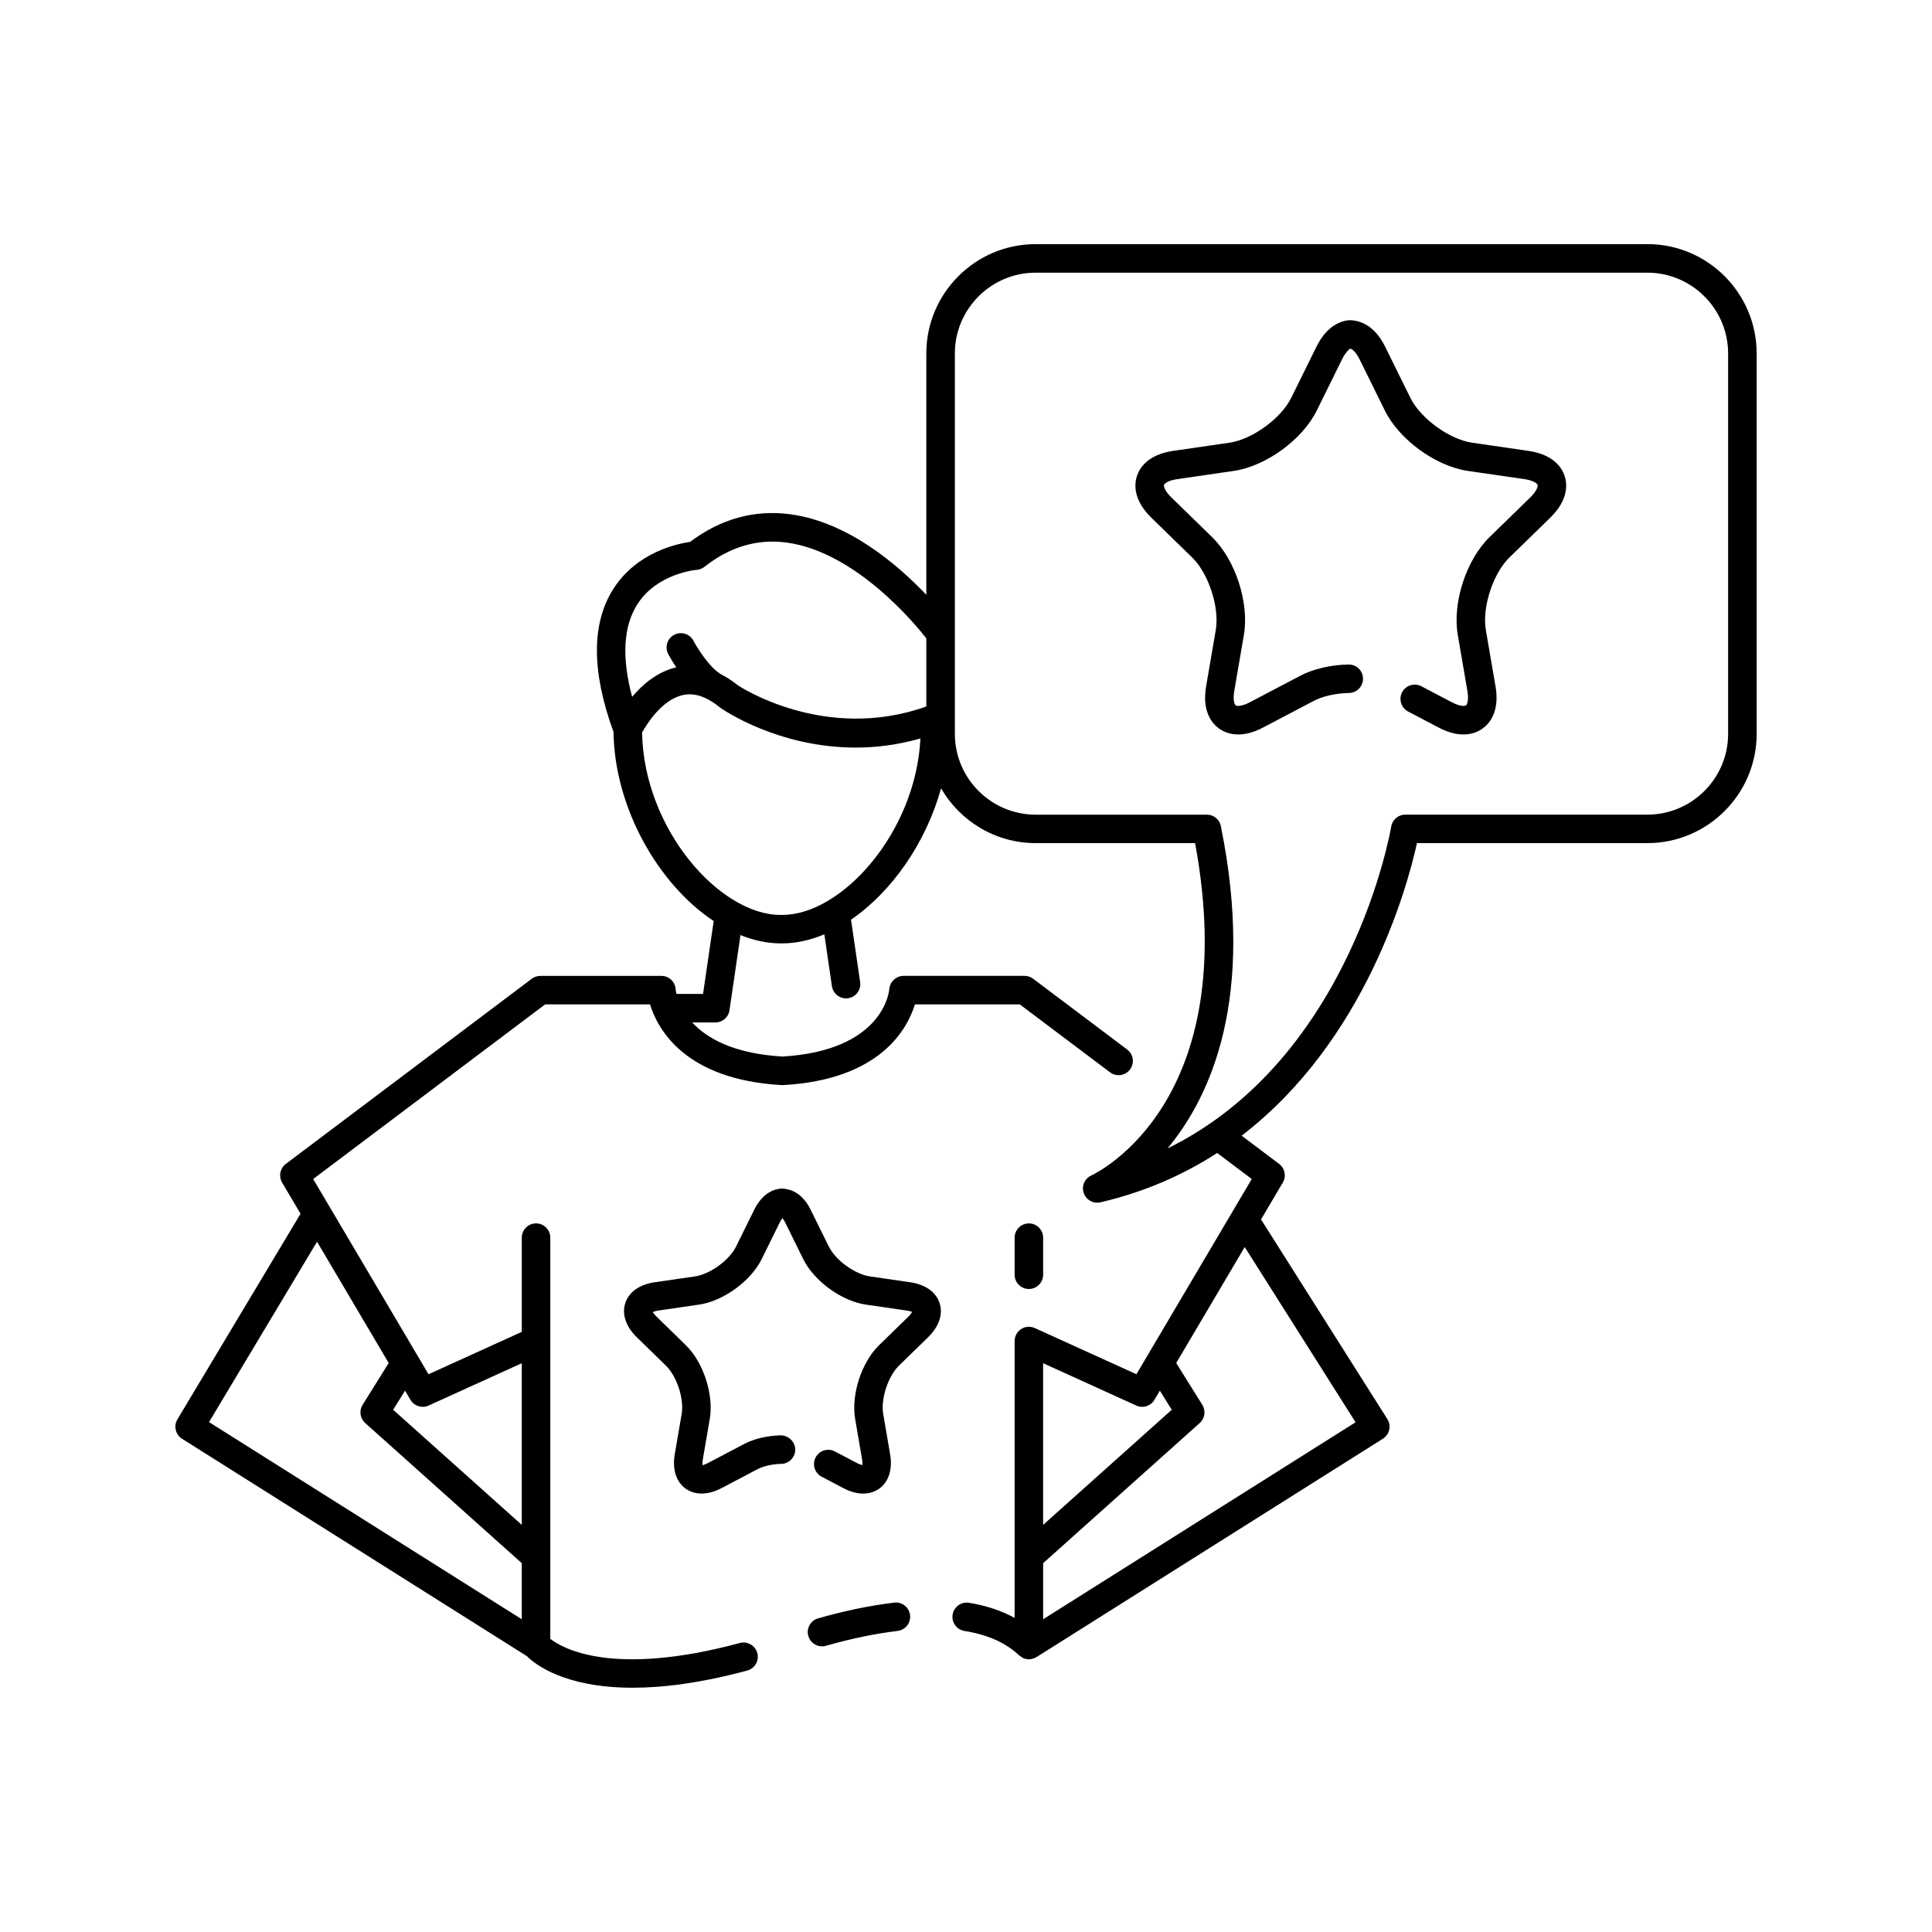 <?xml version="1.0" encoding="UTF-8"?>
<!-- Uploaded to: ICON Repo, www.svgrepo.com, Generator: ICON Repo Mixer Tools -->
<svg fill="#000000" width="800px" height="800px" version="1.1" viewBox="144 144 512 512" xmlns="http://www.w3.org/2000/svg">
 <g>
  <path d="m580.55 208.7h-162.1c-15.973 0-28.969 12.996-28.969 28.969v63.965c-7.469-7.875-20.641-19.262-35.996-21.34-9.512-1.285-18.461 1.176-26.609 7.312-3.586 0.516-14.113 2.809-20.262 12.344-5.898 9.148-5.891 21.949-0.027 38.031 0.27 20.16 11.906 40.406 26.551 50.105l-2.828 19.32h-7.043c-0.156-0.672-0.211-1.133-0.219-1.227-0.117-2-1.77-3.559-3.769-3.559h-32.078c-0.82 0-1.617 0.266-2.273 0.762l-65.184 49.07c-1.539 1.156-1.957 3.285-0.98 4.941l4.883 8.266-32.633 54.492c-1.055 1.762-0.508 4.043 1.227 5.137l91.395 57.617c1.996 2 9.777 8.363 28.023 8.363 7.988 0 17.98-1.219 30.367-4.555 2.016-0.543 3.211-2.613 2.668-4.629-0.539-2.019-2.633-3.215-4.629-2.672-33.793 9.102-47.047 1.383-50.234-1.102v-106.32c0-2.086-1.691-3.777-3.777-3.777-2.086 0-3.777 1.691-3.777 3.777v24.969l-24.719 11.234-30.566-51.738 61.477-46.281h27.797c2.004 6.547 9.234 19.961 34.887 21.387 0.035 0 0.062-0.016 0.098-0.016 0.039 0 0.07 0.02 0.109 0.02 0.07 0 0.141-0.004 0.211-0.004 25.652-1.426 32.883-14.84 34.887-21.387h27.797l23.914 18.004c1.664 1.25 4.031 0.922 5.293-0.746 1.254-1.668 0.922-4.035-0.746-5.293l-24.922-18.762c-0.656-0.496-1.453-0.762-2.273-0.762h-32.078c-1.969 0-3.613 1.555-3.769 3.519-0.055 0.664-1.621 16.289-28.309 17.859-13.105-0.77-20.145-4.926-23.93-9.035h6.148c1.875 0 3.465-1.375 3.738-3.231l2.914-19.914c3.469 1.375 7.016 2.191 10.559 2.191h0.566c3.727 0 7.457-0.883 11.094-2.398l2.012 13.746c0.277 1.879 1.891 3.231 3.734 3.231 0.184 0 0.367-0.012 0.555-0.039 2.062-0.301 3.492-2.223 3.191-4.289l-2.422-16.527c10.766-7.348 19.859-20.352 23.867-34.805 5.016 8.66 14.359 14.512 25.066 14.512h42.254c12.668 68.555-25.848 87.309-27.516 88.082-1.762 0.809-2.625 2.82-2 4.652 0.531 1.559 1.988 2.562 3.574 2.562 0.285 0 0.574-0.031 0.863-0.098 11.844-2.769 22.086-7.359 30.934-13.078l9.16 6.898-30.566 51.738-26.938-12.242c-1.164-0.527-2.527-0.434-3.609 0.262-1.078 0.695-1.73 1.891-1.73 3.176v73.359c-3.508-1.871-7.508-3.254-12.105-3.988-2.062-0.324-3.996 1.074-4.328 3.137-0.328 2.059 1.074 3.996 3.137 4.328 6.148 0.98 11.012 3.156 14.461 6.461 0.168 0.16 0.371 0.234 0.555 0.355 0.008 0.004 0.016 0.008 0.02 0.016 0.133 0.09 0.246 0.191 0.391 0.262 0.078 0.039 0.141 0.094 0.223 0.129 0.457 0.188 0.941 0.289 1.426 0.289 0.434 0 0.863-0.102 1.285-0.258 0.059-0.02 0.121-0.016 0.18-0.039 0.07-0.031 0.121-0.094 0.191-0.125 0.117-0.059 0.246-0.09 0.359-0.16l91.797-57.871c0.848-0.535 1.449-1.387 1.672-2.363s0.043-2.004-0.492-2.852l-33.473-52.906 5.773-9.77c0.98-1.656 0.559-3.785-0.98-4.941l-9.934-7.481c32.848-25.184 43.902-65.906 46.465-77.531h61.055c15.973 0 28.969-12.996 28.969-28.969l-0.004-100.81c0-15.973-12.996-28.969-28.969-28.969zm-352.53 264.37 18.988 32.145-6.918 11.086c-0.973 1.559-0.684 3.59 0.688 4.816l41.496 37.137v14.867l-82.879-52.254zm29.566 43.414 24.688-11.219v42.844l-34.09-30.508 3.156-5.059 1.43 2.422c0.98 1.664 3.059 2.328 4.816 1.52zm187.54 0c1.758 0.809 3.836 0.145 4.812-1.52l1.43-2.422 3.156 5.059-34.09 30.508v-42.844zm58.113 4.434-82.797 52.203v-14.867l41.496-37.137c1.371-1.227 1.656-3.258 0.688-4.816l-6.918-11.086 18.156-30.738zm-190.31-216.81c5.242-8.199 15.605-9.094 15.695-9.098 0.762-0.051 1.484-0.332 2.082-0.805 6.699-5.301 14.016-7.465 21.746-6.422 18.465 2.481 34.355 21.945 37.031 25.387v18.059c-27.223 9.684-49.938-5.625-49.957-5.625-1.559-1.277-3.133-2.246-4.711-3.051-0.035-0.023-0.051-0.062-0.086-0.082-2.953-1.91-6.023-6.902-6.961-8.668-0.973-1.844-3.258-2.543-5.106-1.57-1.844 0.973-2.547 3.258-1.574 5.102 0.176 0.332 0.953 1.75 2.129 3.519-5.008 1.145-8.945 4.551-11.695 7.812-2.801-10.465-2.336-18.707 1.406-24.559zm38.43 82.352h-0.566c-15.988 0-36.188-22.656-36.637-48.332 1.195-2.164 5.195-8.668 10.773-9.918 3.113-0.699 6.305 0.363 10.043 3.41 0.809 0.566 15.336 10.496 35.781 10.496 5.359 0 11.133-0.695 17.168-2.41-1.234 25.02-20.906 46.754-36.562 46.754zm250.61-47.98c0 11.805-9.605 21.41-21.41 21.41h-64.148c-1.855 0-3.438 1.348-3.731 3.18-0.109 0.684-10.469 61.289-59.266 85.277 11.609-13.996 23.305-40.09 14.121-85.426-0.355-1.762-1.902-3.027-3.703-3.027h-45.371c-11.805 0-21.41-9.605-21.41-21.41l-0.004-100.81c0-11.805 9.605-21.41 21.41-21.41h162.1c11.805 0 21.41 9.605 21.41 21.41z"/>
  <path d="m385.27 483.82-10.727-1.559c-4.012-0.582-9.105-4.281-10.902-7.922l-4.797-9.715c-2.328-4.723-5.578-5.57-7.672-5.652-1.73 0.082-4.981 0.926-7.309 5.648l-4.793 9.719c-1.797 3.637-6.891 7.34-10.906 7.922l-10.723 1.559c-3.969 0.578-6.789 2.59-7.738 5.516-0.953 2.926 0.148 6.211 3.019 9.012l7.758 7.566c2.906 2.832 4.852 8.82 4.164 12.816l-1.832 10.68c-0.676 3.949 0.363 7.254 2.852 9.066 2.496 1.809 5.953 1.777 9.504-0.086l9.598-5.047c1.586-0.832 3.879-1.344 6.289-1.402 2.09-0.051 3.738-1.781 3.691-3.867-0.051-2.09-1.941-3.727-3.867-3.691-3.594 0.086-7.012 0.895-9.633 2.269l-9.594 5.043c-0.773 0.41-1.277 0.523-1.438 0.625-0.051-0.258-0.098-0.773 0.051-1.633l1.832-10.68c1.098-6.402-1.684-14.973-6.34-19.508l-7.758-7.566c-0.625-0.609-0.891-1.055-1.039-1.176 0.23-0.129 0.707-0.336 1.57-0.461l10.723-1.559c6.43-0.934 13.719-6.227 16.594-12.055l4.797-9.719c0.277-0.562 0.531-0.922 0.707-1.145 0.191 0.227 0.445 0.582 0.723 1.145l4.797 9.719c2.875 5.828 10.164 11.121 16.594 12.055l10.723 1.559c0.867 0.125 1.344 0.328 1.531 0.344-0.109 0.238-0.375 0.684-1 1.293l-7.762 7.566c-4.652 4.531-7.434 13.098-6.34 19.508l1.828 10.68c0.148 0.859 0.102 1.375 0.148 1.559-0.262-0.031-0.766-0.145-1.539-0.547l-5.801-3.051c-1.844-0.973-4.137-0.266-5.102 1.586-0.973 1.848-0.262 4.133 1.586 5.102l5.801 3.055c1.805 0.945 3.586 1.422 5.227 1.422 1.59 0 3.051-0.445 4.277-1.336 2.488-1.812 3.527-5.113 2.852-9.066l-1.832-10.68c-0.684-4 1.262-9.988 4.164-12.82l7.762-7.566c2.871-2.801 3.969-6.082 3.019-9.012-0.949-2.926-3.773-4.934-7.738-5.512z"/>
  <path d="m549.07 263.49-14.961-2.172c-6.012-0.875-13.645-6.422-16.336-11.867l-6.688-13.551c-2.906-5.898-6.84-6.949-9.297-7.055-2.082 0.102-6.012 1.156-8.922 7.051l-6.688 13.555c-2.688 5.445-10.32 10.992-16.332 11.867l-14.961 2.172c-6.781 0.988-8.922 4.609-9.594 6.68-0.672 2.07-1.066 6.258 3.836 11.039l10.824 10.551c4.348 4.242 7.266 13.211 6.238 19.199l-2.555 14.898c-1.156 6.75 1.625 9.902 3.387 11.188 1.012 0.734 2.715 1.598 5.125 1.598 1.793 0 3.977-0.477 6.562-1.832l13.379-7.035c2.449-1.285 5.797-2.043 9.43-2.125 2.09-0.051 3.738-1.777 3.691-3.863-0.051-2.086-1.719-3.703-3.863-3.691-4.777 0.109-9.312 1.176-12.773 2.992l-13.379 7.031c-2.051 1.078-3.375 1.066-3.727 0.812-0.355-0.254-0.77-1.512-0.379-3.789l2.555-14.898c1.457-8.5-2.238-19.871-8.414-25.891l-10.824-10.551c-1.656-1.613-2.059-2.875-1.922-3.293 0.137-0.414 1.203-1.203 3.492-1.535l14.961-2.172c8.535-1.242 18.207-8.27 22.02-16l6.688-13.555c1.012-2.051 2.062-2.828 2.148-2.848 0.461 0.023 1.512 0.801 2.523 2.848l6.688 13.555c3.812 7.731 13.488 14.758 22.023 16l14.961 2.172c2.289 0.332 3.356 1.117 3.492 1.535 0.137 0.414-0.27 1.676-1.922 3.293l-10.824 10.551c-6.176 6.023-9.867 17.391-8.41 25.887l2.555 14.902c0.391 2.277-0.023 3.535-0.379 3.789-0.359 0.254-1.676 0.266-3.723-0.812l-8.094-4.254c-1.852-0.98-4.137-0.262-5.106 1.586s-0.258 4.133 1.586 5.106l8.094 4.254c6.07 3.188 9.922 1.512 11.684 0.234s4.543-4.434 3.387-11.184l-2.566-14.906c-1.027-5.984 1.887-14.957 6.234-19.199l10.824-10.551c4.906-4.781 4.508-8.965 3.836-11.039-0.668-2.066-2.809-5.688-9.586-6.676z"/>
  <path d="m380.97 568.71c-6.348 0.758-13.133 2.164-20.168 4.172-2.008 0.574-3.168 2.664-2.594 4.672 0.477 1.66 1.988 2.742 3.633 2.742 0.344 0 0.695-0.047 1.039-0.145 6.648-1.902 13.039-3.227 18.988-3.938 2.074-0.25 3.551-2.129 3.305-4.199-0.25-2.074-2.121-3.551-4.203-3.305z"/>
  <path d="m420.44 481.82v-9.828c0-2.086-1.691-3.777-3.777-3.777-2.086 0-3.777 1.691-3.777 3.777v9.828c0 2.086 1.691 3.777 3.777 3.777 2.082 0 3.777-1.691 3.777-3.777z"/>
 </g>
</svg>